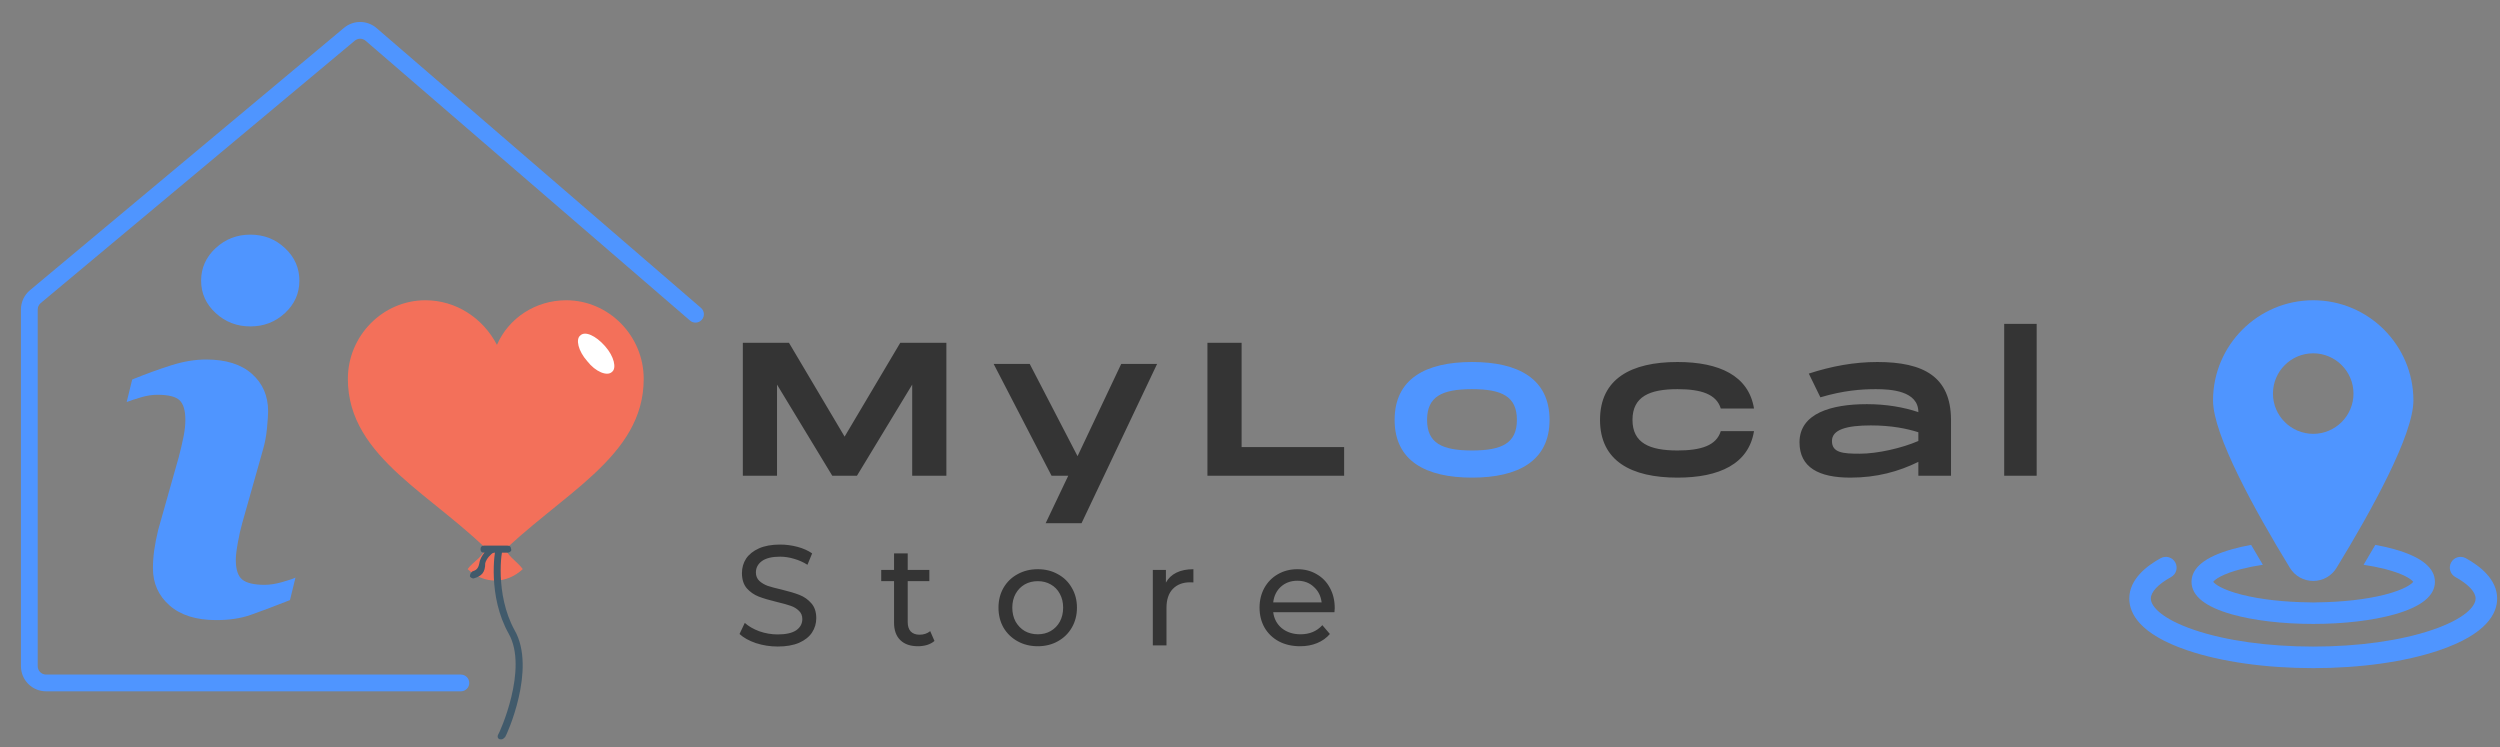 <svg width="251" height="75" viewBox="0 0 251 75" fill="none" xmlns="http://www.w3.org/2000/svg">
<rect x="0" y="0" width="251" height="75" fill="#808080" stroke="none"/>
<path d="M69.28 32.187C69.632 32.49 70.163 32.451 70.467 32.099C70.77 31.747 70.731 31.216 70.379 30.913L69.28 32.187ZM46.273 69.409C46.737 69.409 47.114 69.032 47.114 68.568C47.114 68.103 46.737 67.726 46.273 67.726V69.409ZM3.549 29.783L3.009 29.137L3.549 29.783ZM37.259 3.457L37.808 2.82L37.259 3.457ZM35.081 3.44L35.62 4.085L35.081 3.44ZM70.379 30.913L37.808 2.82L36.709 4.094L69.28 32.187L70.379 30.913ZM34.541 2.794L3.009 29.137L4.088 30.429L35.62 4.085L34.541 2.794ZM2.103 31.074V66.885H3.786V31.074H2.103ZM4.627 69.409H46.273V67.726H4.627V69.409ZM2.103 66.885C2.103 68.279 3.233 69.409 4.627 69.409V67.726C4.163 67.726 3.786 67.35 3.786 66.885H2.103ZM3.009 29.137C2.435 29.617 2.103 30.326 2.103 31.074H3.786C3.786 30.825 3.897 30.589 4.088 30.429L3.009 29.137ZM37.808 2.82C36.872 2.013 35.49 2.002 34.541 2.794L35.62 4.085C35.936 3.821 36.397 3.825 36.709 4.094L37.808 2.82Z" fill="#4F95FF"/>
<path d="M95.017 34.42H90.384L84.799 43.837L79.214 34.42H74.581V47.764H78.013V38.614L83.56 47.764H86.038L91.585 38.614V47.764H95.017V34.42ZM112.571 36.536L108.186 45.8L103.383 36.536H99.761L105.575 47.764H107.252L104.984 52.529H108.587L116.174 36.536H112.571ZM124.657 44.885V34.42H121.226V47.764H134.951V44.885H124.657ZM160.642 42.159C160.642 46.277 163.769 47.954 168.42 47.954C172.614 47.954 175.569 46.582 176.102 43.284H172.766C172.328 44.733 170.784 45.228 168.42 45.228C165.618 45.228 163.902 44.485 163.902 42.159C163.902 39.815 165.618 39.071 168.42 39.071C170.784 39.071 172.328 39.567 172.766 41.015H176.102C175.569 37.718 172.614 36.345 168.42 36.345C163.769 36.345 160.642 38.023 160.642 42.159ZM188.485 36.345C186.141 36.345 183.891 36.764 181.604 37.508L182.766 39.891C185.073 39.205 186.865 39.071 188.333 39.071C189.858 39.071 192.603 39.243 192.603 41.378C191.135 40.882 189.362 40.577 187.437 40.577C183.872 40.577 180.67 41.492 180.67 44.409C180.67 46.944 182.633 47.954 185.778 47.954C188.428 47.954 190.62 47.344 192.603 46.372V47.764H195.882V42.102C195.844 37.851 193.175 36.345 188.485 36.345ZM192.603 44.275C190.925 45 188.485 45.552 186.712 45.552C185.016 45.552 183.929 45.457 183.929 44.275C183.929 43.131 185.397 42.712 187.837 42.712C189.915 42.712 191.459 43.036 192.603 43.398V44.275ZM201.222 32.513V47.764H204.482V32.513H201.222Z" fill="#343434"/>
<path d="M147.797 47.954C152.43 47.954 155.575 46.277 155.575 42.159C155.575 38.023 152.43 36.345 147.797 36.345C143.146 36.345 140.02 38.023 140.02 42.159C140.02 46.277 143.146 47.954 147.797 47.954ZM147.797 45.228C144.766 45.228 143.279 44.485 143.279 42.159C143.279 39.815 144.766 39.071 147.797 39.071C150.809 39.071 152.296 39.815 152.296 42.159C152.296 44.485 150.809 45.228 147.797 45.228Z" fill="#4F95FF"/>
<g clip-path="url(#clip0)">
<path d="M29.666 57.991L29.114 60.249C27.456 60.903 26.132 61.401 25.146 61.744C24.159 62.087 23.012 62.258 21.706 62.258C19.699 62.258 18.139 61.766 17.025 60.79C15.912 59.81 15.355 58.568 15.355 57.061C15.355 56.477 15.396 55.877 15.48 55.266C15.565 54.654 15.699 53.965 15.883 53.194L17.955 45.862C18.139 45.16 18.296 44.495 18.421 43.866C18.549 43.241 18.61 42.666 18.61 42.148C18.61 41.212 18.416 40.557 18.03 40.189C17.644 39.822 16.908 39.635 15.814 39.635C15.279 39.635 14.729 39.721 14.168 39.887C13.604 40.053 13.122 40.214 12.718 40.364L13.272 38.103C14.629 37.551 15.926 37.078 17.167 36.685C18.407 36.291 19.58 36.094 20.689 36.094C22.681 36.094 24.219 36.576 25.299 37.539C26.379 38.503 26.919 39.753 26.919 41.293C26.919 41.611 26.883 42.173 26.807 42.975C26.733 43.779 26.594 44.516 26.392 45.186L24.329 52.488C24.16 53.075 24.008 53.745 23.876 54.5C23.74 55.249 23.674 55.822 23.674 56.206C23.674 57.176 23.891 57.838 24.324 58.19C24.761 58.542 25.513 58.717 26.581 58.717C27.082 58.717 27.653 58.628 28.287 58.453C28.919 58.278 29.38 58.125 29.666 57.991Z" fill="#4F95FF"/>
<path d="M28.614 31.427C29.578 30.534 30.058 29.447 30.058 28.175C30.058 26.905 29.579 25.817 28.614 24.912C27.653 24.01 26.495 23.557 25.14 23.557C23.782 23.557 22.619 24.009 21.648 24.912C20.678 25.817 20.192 26.905 20.192 28.175C20.192 29.447 20.678 30.533 21.648 31.427C22.62 32.324 23.781 32.772 25.14 32.772C26.495 32.772 27.653 32.324 28.614 31.427Z" fill="#4F95FF"/>
</g>
<path d="M49.776 56.078C56.259 49.595 64.628 45.941 64.628 38.044C64.628 33.682 61.092 30.146 56.849 30.146C53.784 30.146 51.073 31.915 49.894 34.625C48.48 31.915 45.769 30.146 42.704 30.146C38.461 30.146 34.925 33.682 34.925 38.044C34.925 46.059 43.765 49.713 49.776 56.078Z" fill="#F3705A"/>
<path d="M52.487 57.138C50.837 58.671 48.598 58.671 46.948 57.138C47.537 56.313 48.716 55.842 48.716 54.781C49.423 54.781 50.012 54.781 50.719 54.781C50.719 55.724 51.898 56.313 52.487 57.138Z" fill="#F3705A"/>
<path d="M60.738 34.743C61.681 35.804 61.917 36.983 61.445 37.337C60.974 37.808 59.795 37.337 58.97 36.276C58.027 35.215 57.791 34.036 58.263 33.682C58.734 33.211 59.795 33.682 60.738 34.743Z" fill="white"/>
<path d="M50.955 55.488H48.598C48.362 55.488 48.244 55.37 48.244 55.135C48.244 54.899 48.362 54.781 48.598 54.781H50.955C51.191 54.781 51.309 54.899 51.309 55.135C51.427 55.252 51.191 55.488 50.955 55.488Z" fill="#415A6B"/>
<path d="M47.537 58.08C47.419 58.08 47.183 57.962 47.183 57.844C47.183 57.608 47.301 57.49 47.419 57.373C47.773 57.255 48.008 57.137 48.126 56.547C48.244 55.722 49.069 55.015 49.187 54.897C49.305 54.779 49.541 54.779 49.659 55.015C49.776 55.133 49.776 55.369 49.541 55.487C49.305 55.605 48.834 56.076 48.716 56.547C48.716 57.49 48.362 57.844 47.537 58.08Z" fill="#415A6B"/>
<path d="M51.662 63.267C49.659 59.614 50.366 55.135 50.484 55.135V55.017H49.776C49.658 55.37 48.951 59.849 51.073 63.621C53.077 67.157 50.13 73.64 50.012 73.758C49.894 73.993 50.012 74.229 50.248 74.229H50.366C50.484 74.229 50.601 74.111 50.719 73.993C50.837 73.876 53.902 67.157 51.662 63.267Z" fill="#415A6B"/>
<path d="M78.08 64.911C77.327 64.911 76.597 64.797 75.892 64.568C75.196 64.33 74.648 64.025 74.248 63.653L74.777 62.538C75.158 62.881 75.644 63.162 76.235 63.381C76.836 63.591 77.451 63.696 78.08 63.696C78.909 63.696 79.528 63.558 79.938 63.281C80.348 62.995 80.553 62.619 80.553 62.152C80.553 61.809 80.439 61.532 80.21 61.323C79.991 61.103 79.714 60.937 79.381 60.822C79.057 60.708 78.594 60.579 77.994 60.436C77.241 60.255 76.631 60.074 76.164 59.893C75.706 59.712 75.311 59.435 74.977 59.064C74.653 58.682 74.491 58.172 74.491 57.534C74.491 57 74.629 56.519 74.906 56.09C75.192 55.661 75.621 55.318 76.192 55.06C76.764 54.803 77.474 54.674 78.323 54.674C78.914 54.674 79.495 54.751 80.067 54.903C80.639 55.056 81.13 55.275 81.54 55.561L81.068 56.705C80.648 56.438 80.2 56.238 79.724 56.104C79.247 55.961 78.78 55.89 78.323 55.89C77.513 55.89 76.903 56.037 76.493 56.333C76.092 56.628 75.892 57.01 75.892 57.477C75.892 57.82 76.007 58.101 76.235 58.32C76.464 58.53 76.745 58.697 77.079 58.821C77.422 58.935 77.884 59.059 78.466 59.192C79.219 59.373 79.824 59.554 80.281 59.736C80.739 59.917 81.13 60.193 81.454 60.565C81.787 60.937 81.954 61.437 81.954 62.066C81.954 62.59 81.811 63.072 81.525 63.51C81.239 63.939 80.806 64.282 80.224 64.539C79.643 64.787 78.928 64.911 78.08 64.911ZM93.822 64.353C93.622 64.525 93.374 64.659 93.079 64.754C92.783 64.84 92.478 64.882 92.164 64.882C91.401 64.882 90.81 64.678 90.391 64.268C89.971 63.858 89.762 63.272 89.762 62.509V58.349H88.475V57.219H89.762V55.561H91.134V57.219H93.307V58.349H91.134V62.452C91.134 62.862 91.234 63.176 91.434 63.396C91.644 63.615 91.94 63.724 92.321 63.724C92.74 63.724 93.098 63.605 93.393 63.367L93.822 64.353ZM104.194 64.882C103.441 64.882 102.765 64.716 102.164 64.382C101.564 64.049 101.092 63.591 100.749 63.01C100.415 62.419 100.248 61.752 100.248 61.008C100.248 60.265 100.415 59.602 100.749 59.021C101.092 58.43 101.564 57.972 102.164 57.648C102.765 57.315 103.441 57.148 104.194 57.148C104.947 57.148 105.619 57.315 106.21 57.648C106.811 57.972 107.278 58.43 107.611 59.021C107.955 59.602 108.126 60.265 108.126 61.008C108.126 61.752 107.955 62.419 107.611 63.01C107.278 63.591 106.811 64.049 106.21 64.382C105.619 64.716 104.947 64.882 104.194 64.882ZM104.194 63.682C104.681 63.682 105.114 63.572 105.495 63.353C105.886 63.124 106.191 62.809 106.41 62.409C106.63 61.999 106.739 61.532 106.739 61.008C106.739 60.484 106.63 60.022 106.41 59.621C106.191 59.211 105.886 58.897 105.495 58.678C105.114 58.458 104.681 58.349 104.194 58.349C103.708 58.349 103.27 58.458 102.879 58.678C102.498 58.897 102.193 59.211 101.964 59.621C101.745 60.022 101.635 60.484 101.635 61.008C101.635 61.532 101.745 61.999 101.964 62.409C102.193 62.809 102.498 63.124 102.879 63.353C103.27 63.572 103.708 63.682 104.194 63.682ZM117.058 58.492C117.297 58.053 117.649 57.72 118.116 57.491C118.583 57.262 119.151 57.148 119.818 57.148V58.477C119.742 58.468 119.637 58.463 119.503 58.463C118.76 58.463 118.174 58.687 117.745 59.135C117.325 59.574 117.116 60.203 117.116 61.022V64.797H115.743V57.219H117.058V58.492ZM134.007 61.051C134.007 61.156 133.997 61.294 133.978 61.465H127.83C127.916 62.133 128.207 62.671 128.703 63.081C129.208 63.481 129.832 63.682 130.575 63.682C131.481 63.682 132.21 63.377 132.763 62.767L133.521 63.653C133.178 64.053 132.749 64.358 132.234 64.568C131.729 64.778 131.162 64.882 130.533 64.882C129.732 64.882 129.022 64.721 128.402 64.396C127.783 64.063 127.301 63.601 126.958 63.01C126.625 62.419 126.458 61.752 126.458 61.008C126.458 60.274 126.62 59.612 126.944 59.021C127.278 58.43 127.73 57.972 128.302 57.648C128.884 57.315 129.537 57.148 130.261 57.148C130.985 57.148 131.629 57.315 132.191 57.648C132.763 57.972 133.206 58.43 133.521 59.021C133.845 59.612 134.007 60.288 134.007 61.051ZM130.261 58.306C129.603 58.306 129.05 58.506 128.602 58.906C128.164 59.307 127.907 59.831 127.83 60.479H132.691C132.615 59.84 132.353 59.321 131.905 58.921C131.467 58.511 130.919 58.306 130.261 58.306Z" fill="#343434"/>
<g clip-path="url(#clip1)">
<path d="M247.564 56.042C247.04 55.754 246.382 55.945 246.094 56.469C245.807 56.993 245.998 57.651 246.522 57.938C247.811 58.647 248.55 59.431 248.55 60.092C248.55 60.9 247.405 62.152 244.192 63.244C241.018 64.323 236.775 64.916 232.247 64.916C227.719 64.916 223.476 64.323 220.302 63.244C217.089 62.153 215.944 60.9 215.944 60.092C215.944 59.431 216.683 58.647 217.972 57.938C218.496 57.651 218.687 56.993 218.4 56.469C218.112 55.945 217.454 55.754 216.93 56.042C215.493 56.831 213.78 58.175 213.78 60.092C213.78 61.562 214.791 63.657 219.606 65.293C222.999 66.446 227.488 67.081 232.247 67.081C237.006 67.081 241.495 66.446 244.888 65.293C249.703 63.657 250.714 61.562 250.714 60.092C250.714 58.175 249.001 56.831 247.564 56.042Z" fill="#4F95FF"/>
<path d="M224.078 61.68C226.274 62.3 229.175 62.642 232.247 62.642C235.319 62.642 238.22 62.3 240.416 61.68C243.104 60.921 244.466 59.822 244.466 58.414C244.466 57.006 243.104 55.907 240.416 55.148C239.82 54.979 239.171 54.831 238.481 54.705C238.107 55.352 237.714 56.019 237.304 56.704C238.067 56.819 238.784 56.959 239.435 57.125C241.413 57.629 242.135 58.196 242.284 58.414C242.135 58.632 241.413 59.199 239.435 59.703C237.563 60.179 235.155 60.451 232.618 60.476C232.495 60.485 232.372 60.49 232.247 60.49C232.122 60.49 231.999 60.485 231.876 60.476C229.339 60.451 226.931 60.179 225.059 59.703C223.081 59.199 222.359 58.632 222.21 58.414C222.359 58.196 223.081 57.629 225.059 57.125C225.71 56.959 226.427 56.819 227.19 56.704C226.78 56.019 226.387 55.352 226.013 54.705C225.323 54.831 224.674 54.979 224.078 55.148C221.39 55.907 220.028 57.006 220.028 58.414C220.028 59.822 221.39 60.92 224.078 61.68Z" fill="#4F95FF"/>
<path d="M232.247 58.326C233.21 58.326 234.085 57.835 234.588 57.013C238.109 51.252 242.306 43.66 242.306 40.205C242.306 34.659 237.793 30.146 232.247 30.146C226.701 30.146 222.188 34.659 222.188 40.205C222.188 43.66 226.385 51.252 229.906 57.013C230.409 57.835 231.284 58.326 232.247 58.326ZM228.204 39.515C228.204 37.285 230.018 35.472 232.247 35.472C234.476 35.472 236.29 37.285 236.29 39.515C236.29 41.744 234.476 43.558 232.247 43.558C230.018 43.558 228.204 41.744 228.204 39.515Z" fill="#4F95FF"/>
</g>
<defs>
<clipPath id="clip0">
<rect width="39.542" height="39.542" fill="white" transform="translate(1.683 22.716)"/>
</clipPath>
<clipPath id="clip1">
<rect width="36.934" height="36.934" fill="white" transform="translate(213.78 30.146)"/>
</clipPath>
</defs>
</svg>
